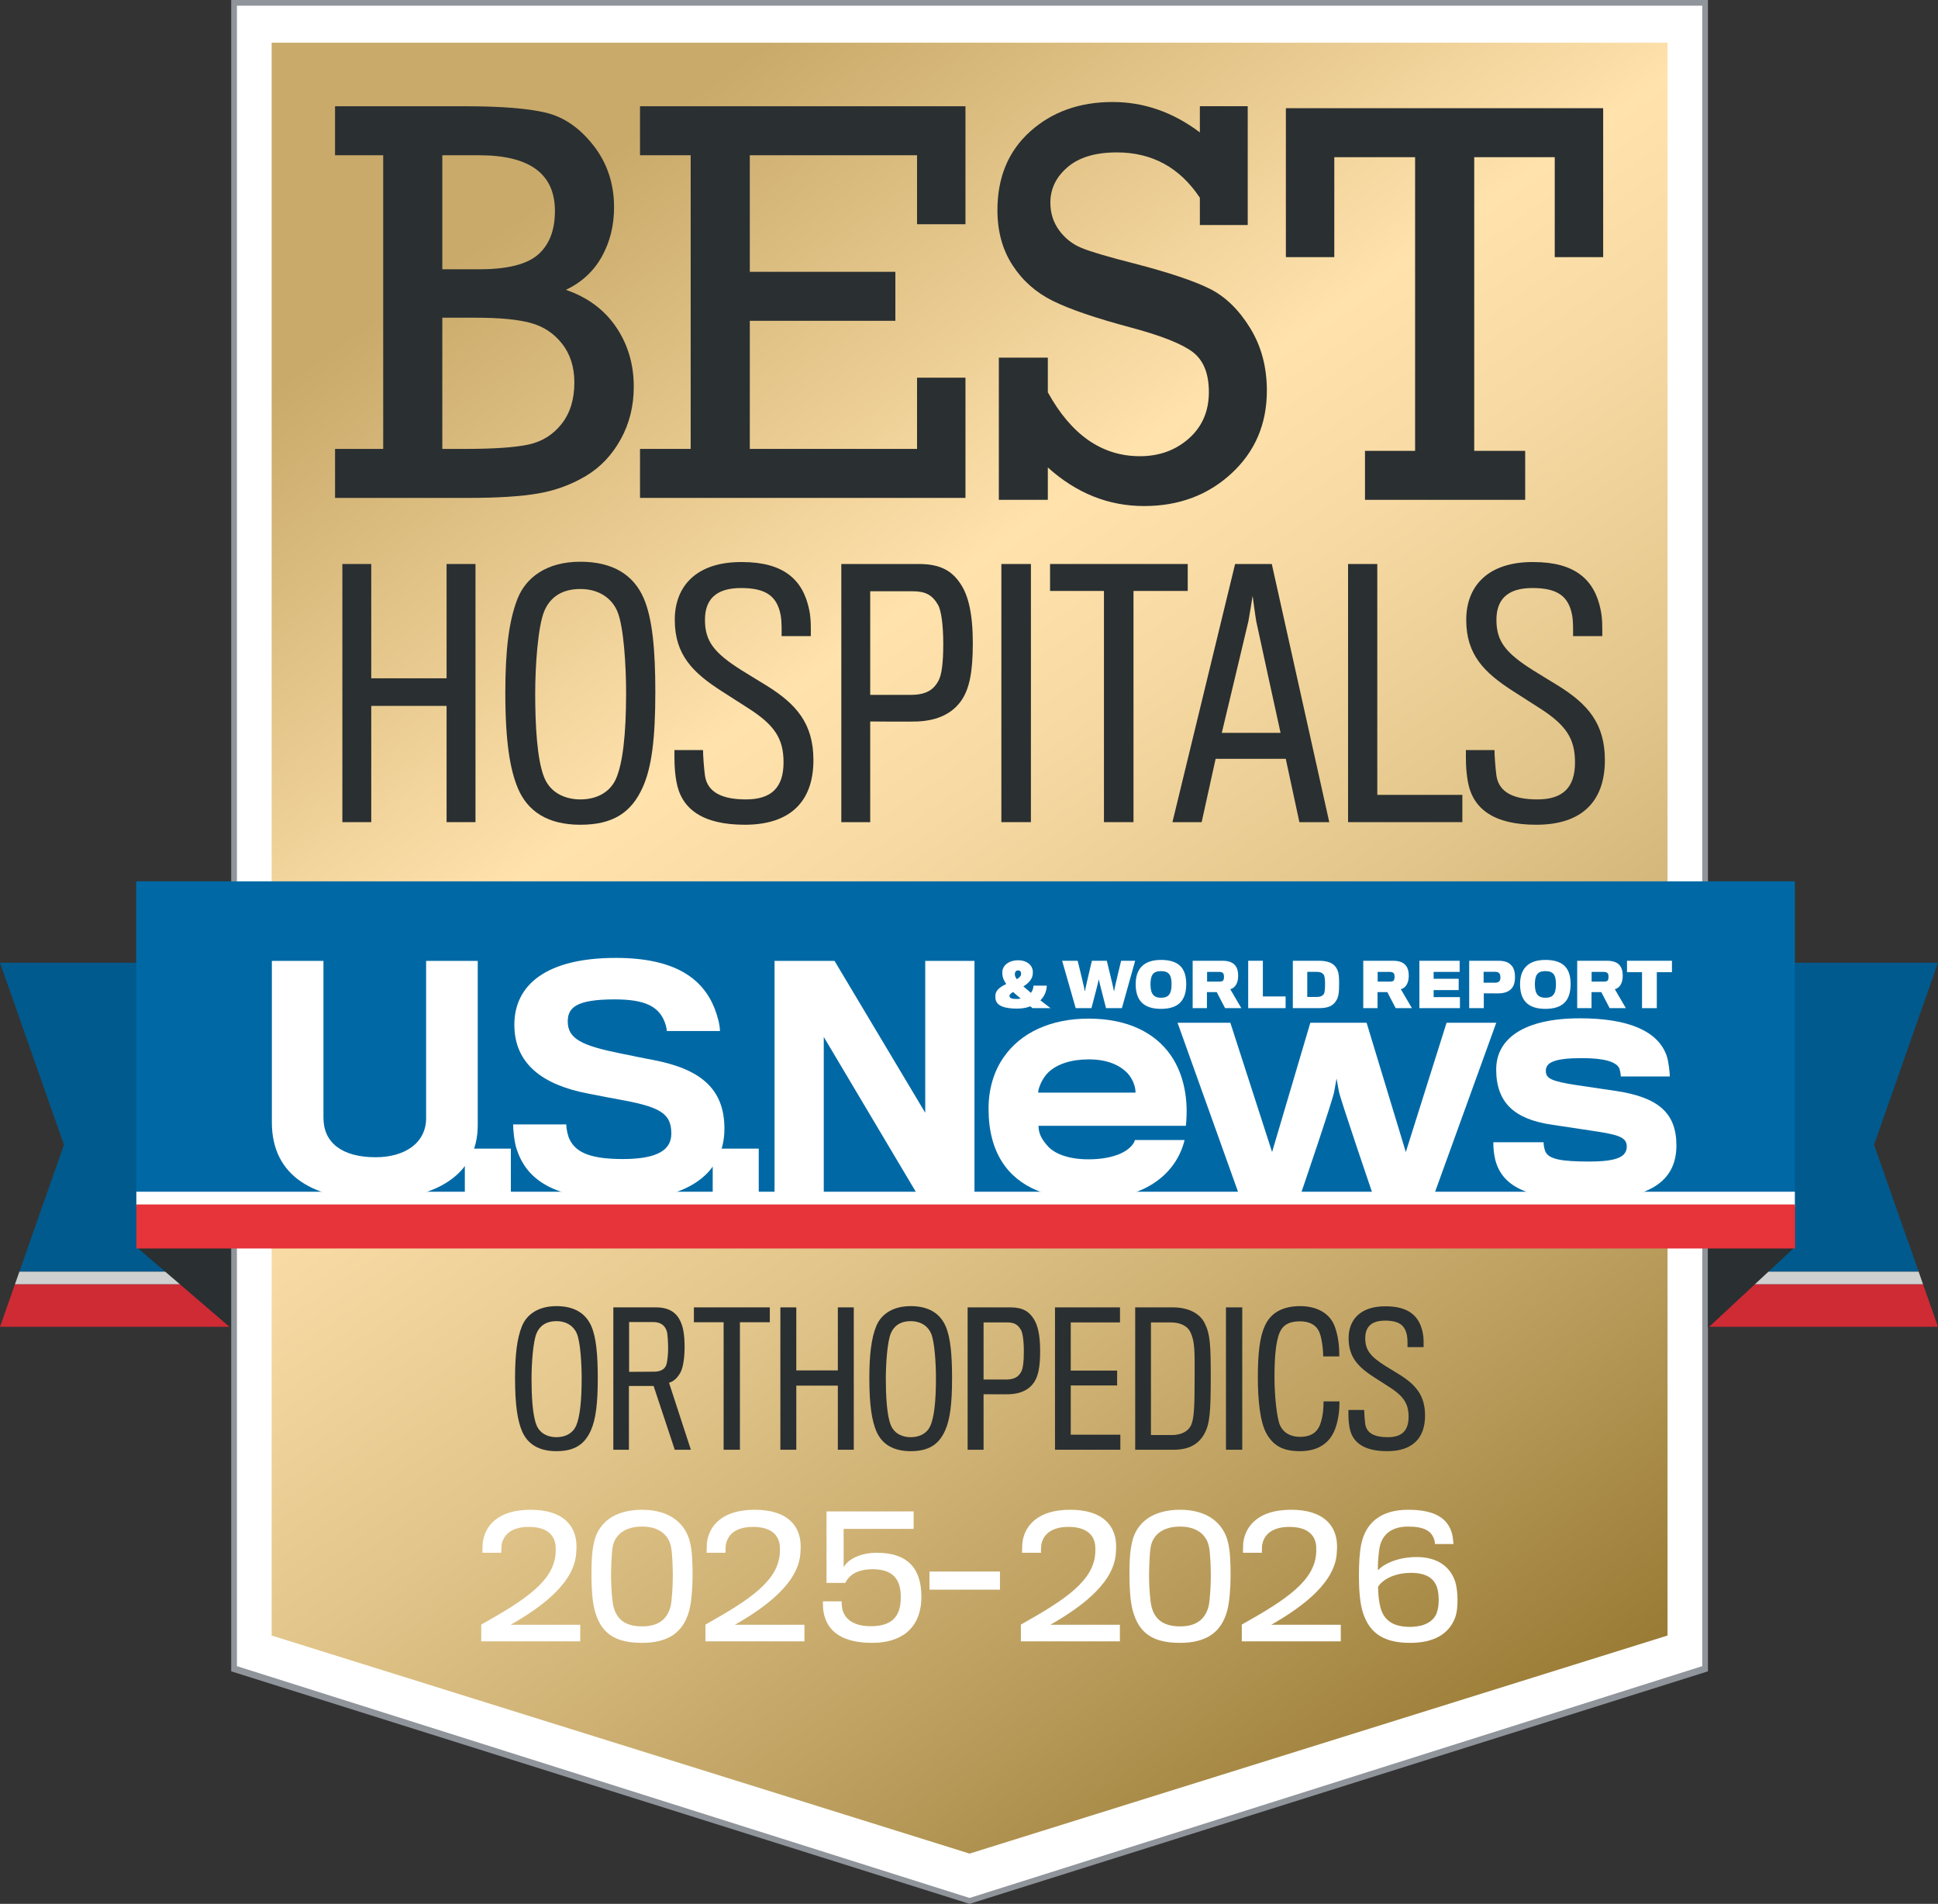 <?xml version="1.0" encoding="UTF-8"?><svg id="Layer_1" xmlns="http://www.w3.org/2000/svg" width="720" height="707.279" xmlns:xlink="http://www.w3.org/1999/xlink" viewBox="0 0 720 707.279"><rect x="0" y="0" width="720" height="707.279" fill="#333333" stroke="none"/><defs><style>.cls-1{fill:url(#linear-gradient);}.cls-2{fill:#90949b;}.cls-3{fill:#fff;}.cls-4{fill:#ce2b35;}.cls-5{fill:#0069a5;}.cls-6{fill:#e7333a;}.cls-7{fill:#2a2f31;}.cls-8{fill:#005a8d;}.cls-9{fill:#ced1cf;}</style><linearGradient id="linear-gradient" x1="135.896" y1="-8.639" x2="584.535" y2="632.083" gradientUnits="userSpaceOnUse"><stop offset=".135" stop-color="#c9aa6a"/><stop offset=".393" stop-color="#ffe2ac"/><stop offset=".483" stop-color="#f7daa3"/><stop offset=".63" stop-color="#e2c58a"/><stop offset=".815" stop-color="#c0a363"/><stop offset="1" stop-color="#997b35"/></linearGradient></defs><polygon class="cls-3" points="86.96 1.057 86.96 92.882 86.96 556.689 86.96 619.86 360.216 706.18 633.467 619.831 633.467 556.689 633.467 92.882 633.467 1.057 86.96 1.057"/><polygon class="cls-1" points="100.92 15.851 100.92 133.684 100.92 435.63 100.92 607.593 360.216 688.604 619.511 607.593 619.511 435.63 619.511 133.684 619.511 15.851 100.92 15.851"/><path class="cls-7" d="M142.363,166.771V57.676h-17.888v-18.201h48.432c13.317,0,23.309.803,29.967,2.407,6.659,1.605,12.533,5.665,17.624,12.185,5.087,6.521,7.636,14.173,7.636,22.959,0,6.766-1.515,12.867-4.549,18.306-3.034,5.439-7.478,9.554-13.335,12.342,8.086,2.79,14.309,7.411,18.668,13.86,4.359,6.449,6.539,13.824,6.539,22.122,0,7.182-1.624,13.702-4.866,19.559-3.241,5.857-7.548,10.39-12.916,13.598-5.372,3.208-11.243,5.37-17.627,6.485-6.377,1.116-15.078,1.673-26.093,1.673h-49.479v-18.2h17.888ZM164.328,100.038h13.704c10.459,0,17.761-1.83,21.913-5.491,4.145-3.66,6.223-9.048,6.223-16.16,0-13.808-9.379-20.71-28.135-20.71h-13.704v42.362ZM164.328,166.771h8.262c10.81,0,18.724-.54,23.745-1.621s9.12-3.625,12.29-7.636c3.171-4.01,4.76-9.153,4.76-15.428,0-5.716-1.519-10.512-4.549-14.382-3.034-3.869-6.94-6.448-11.714-7.74-4.781-1.29-11.524-1.935-20.243-1.935h-12.551v48.743Z"/><path class="cls-7" d="M256.599,166.771V57.676h-18.826v-18.201h120.913v43.827h-17.986v-25.627h-62.135v43.304h54.077v18.2h-54.077v47.591h62.135v-26.462h17.986v44.662h-120.913v-18.2h18.826Z"/><path class="cls-7" d="M371.086,185.69v-52.822h18.2v12.865c8.715,15.831,20.116,23.745,34.204,23.745,7.182,0,13.247-2.197,18.201-6.59,4.95-4.393,7.425-10.146,7.425-17.258,0-6.903-2.025-11.872-6.068-14.906-4.043-3.032-11.679-6.049-22.908-9.048-13.036-3.486-22.697-6.78-28.969-9.884-6.279-3.102-11.285-7.53-15.012-13.284-3.734-5.753-5.597-12.568-5.597-20.448,0-12.203,4.064-21.948,12.185-29.234,8.121-7.286,18.324-10.932,30.597-10.932,11.643,0,22.454,3.765,32.424,11.298v-9.728h17.782v44.14h-17.782v-10.146c-7.46-11.227-17.747-16.84-30.857-16.84-7.949,0-14.052,1.83-18.306,5.491-4.254,3.66-6.377,8.037-6.377,13.126,0,3.906,1.079,7.341,3.241,10.304,2.159,2.964,4.915,5.141,8.262,6.537,3.347,1.396,9.939,3.343,19.772,5.846,12.832,3.338,22.141,6.455,27.928,9.348,5.787,2.897,10.772,7.726,14.955,14.493,4.184,6.766,6.275,14.543,6.275,23.33,0,12.417-4.377,22.67-13.127,30.762-8.75,8.091-19.578,12.136-32.477,12.136-13.251,0-25.176-4.776-35.772-14.33v12.029h-18.2Z"/><path class="cls-7" d="M525.735,167.49V58.395h-30.02v37.132h-17.99v-55.332h117.879v55.332h-17.99v-37.132h-29.915v109.095h18.932v18.2h-59.516v-18.2h18.619Z"/><path class="cls-3" d="M178.791,609.764v-6.242c16.46-9.241,27.475-16.401,27.658-27.23v-1.287c-.06-4.467-2.999-7.771-9.974-7.771-6.729,0-9.668,3.184-10.16,7.038-.06.612-.06,1.835-.06,2.57h-7.035c0-1.041.06-2.693.12-3.795.858-6.363,5.815-12.177,17.747-12.177,12.298,0,16.77,6.057,17.072,12.85.063.735,0,1.958-.06,2.754-.369,10.893-11.69,19.888-24.353,27.109h25.822v6.18h-36.777Z"/><path class="cls-3" d="M256.388,573.109c.795,3.305.918,7.65.918,12.484,0,4.04-.429,9.976-1.283,12.851-2.208,8.139-7.96,11.871-17.504,11.871-9.911,0-15.237-3.426-17.561-11.993-.921-3.243-1.223-8.689-1.223-12.79,0-4.773.06-8.445.914-12.423,1.593-7.465,7.65-12.238,17.93-12.238,10.343,0,16.217,5.202,17.81,12.238ZM249.287,574.64c-.914-4.59-4.648-7.527-10.768-7.527-6.24,0-10.037,2.937-10.891,7.527-.429,2.324-.612,8.016-.612,10.953,0,3.855.366,8.995.918,11.26,1.224,5.017,4.774,7.343,10.646,7.343,5.815,0,9.242-2.508,10.526-7.343.552-2.081.858-8.017.858-11.322,0-3.12-.183-8.627-.675-10.891Z"/><path class="cls-3" d="M262.084,609.764v-6.242c16.46-9.241,27.474-16.401,27.657-27.23v-1.287c-.06-4.467-2.999-7.771-9.974-7.771-6.729,0-9.668,3.184-10.16,7.038-.06.612-.06,1.835-.06,2.57h-7.035c0-1.041.06-2.693.12-3.795.858-6.363,5.815-12.177,17.747-12.177,12.298,0,16.77,6.057,17.072,12.85.063.735,0,1.958-.06,2.754-.369,10.893-11.69,19.888-24.353,27.109h25.822v6.18h-36.777Z"/><path class="cls-3" d="M305.962,598.871c-.183-1.039-.243-2.753-.243-3.976h6.975c0,.918.063,2.018.246,2.876,1.041,4.405,5.199,6.363,10.526,6.363,7.707,0,11.194-3.365,11.194-10.77,0-6.486-2.69-10.403-10.522-10.403-4.04,0-8.202,1.164-10.097,5.08h-6.979v-26.559h32.372v6.486h-26.005v14.258c1.835-3.426,7.035-5.384,12.301-5.384,12.175,0,16.58,6.548,16.58,16.339,0,11.505-7.221,17.133-18.232,17.133-10.772,0-16.77-3.916-18.116-11.443Z"/><path class="cls-3" d="M345.313,590.55v-6.731h26.191v6.731h-26.191Z"/><path class="cls-3" d="M379.281,609.764v-6.242c16.46-9.241,27.475-16.401,27.658-27.23v-1.287c-.06-4.467-2.999-7.771-9.974-7.771-6.729,0-9.668,3.184-10.16,7.038-.06.612-.06,1.835-.06,2.57h-7.035c0-1.041.06-2.693.12-3.795.858-6.363,5.815-12.177,17.747-12.177,12.298,0,16.77,6.057,17.072,12.85.063.735,0,1.958-.06,2.754-.369,10.893-11.69,19.888-24.353,27.109h25.822v6.18h-36.777Z"/><path class="cls-3" d="M456.266,573.109c.795,3.305.918,7.65.918,12.484,0,4.04-.429,9.976-1.283,12.851-2.208,8.139-7.959,11.871-17.504,11.871-9.91,0-15.237-3.426-17.56-11.993-.921-3.243-1.223-8.689-1.223-12.79,0-4.773.06-8.445.914-12.423,1.593-7.465,7.65-12.238,17.929-12.238,10.343,0,16.218,5.202,17.81,12.238ZM449.164,574.64c-.914-4.59-4.648-7.527-10.769-7.527-6.24,0-10.037,2.937-10.891,7.527-.429,2.324-.612,8.016-.612,10.953,0,3.855.366,8.995.918,11.26,1.224,5.017,4.774,7.343,10.645,7.343,5.815,0,9.243-2.508,10.526-7.343.552-2.081.858-8.017.858-11.322,0-3.12-.183-8.627-.675-10.891Z"/><path class="cls-3" d="M461.349,609.764v-6.242c16.46-9.241,27.475-16.401,27.657-27.23v-1.287c-.06-4.467-2.999-7.771-9.974-7.771-6.729,0-9.668,3.184-10.16,7.038-.06.612-.06,1.835-.06,2.57h-7.035c0-1.041.06-2.693.12-3.795.858-6.363,5.815-12.177,17.747-12.177,12.298,0,16.77,6.057,17.072,12.85.063.735,0,1.958-.06,2.754-.369,10.893-11.689,19.888-24.353,27.109h25.822v6.18h-36.777Z"/><path class="cls-3" d="M523.893,610.315c-8.691,0-14.991-2.753-17.624-11.503-1.041-3.305-1.407-8.446-1.407-13.28,0-4.222.183-8.568.854-11.811,1.533-7.587,6.855-12.85,17.441-12.85,10.22,0,14.748,3.366,16.281,8.812.302,1.1.485,2.753.549,3.916h-6.855c-.06-.552-.12-1.224-.366-1.837-1.041-3.059-3.734-4.649-9.668-4.649-6.546,0-10.037,3.365-10.709,8.689-.31,2.326-.492,4.713-.492,7.588,2.204-2.449,7.467-4.957,14.442-4.957,7.65,0,12.424,3.549,14.259,9.057,1.041,2.999,1.346,9.914,0,13.463-2.264,5.998-7.77,9.362-16.706,9.362ZM533.87,589.694c-1.104-3.245-3.86-5.386-9.671-5.386-7.527,0-11.503,3.672-12.238,5.263.063,2.814.306,5.017.735,6.915,1.224,5.813,5.323,7.893,11.078,7.893,5.505,0,8.87-2.08,10.034-5.261.918-2.632.918-6.733.063-9.424Z"/><path class="cls-7" d="M219.693,492.671c1.793,4.124,2.39,10.577,2.39,19.225,0,9.512-.731,15.432-2.595,19.557-2.327,5.189-6.117,7.65-12.769,7.65-6.651,0-10.842-2.728-12.839-7.583-1.533-3.727-2.531-9.248-2.531-19.493,0-8.713.731-14.767,2.531-19.29,1.73-4.324,5.984-7.518,12.839-7.518,6.715,0,10.905,2.728,12.973,7.451ZM214.036,529.657c1.332-3.06,2.064-8.78,2.064-17.562,0-5.388-.468-13.57-1.8-16.698-1.062-2.528-3.59-4.59-7.58-4.59-4.127,0-6.321,1.995-7.386,4.525-1.329,3.192-1.86,11.375-1.86,16.896,0,6.054.33,13.504,1.86,17.229,1.396,3.392,4.658,4.458,7.386,4.458,3.46,0,6.117-1.529,7.316-4.257Z"/><path class="cls-7" d="M253.013,509.434c-.998,2.129-2.665,3.794-4.458,4.258l8.114,24.88h-5.987l-7.851-23.681h-9.179v23.681h-5.787v-52.885h15.901c5.189,0,7.914,2.262,9.309,5.853.802,1.863,1.266,4.79,1.266,8.849,0,4.124-.535,7.185-1.329,9.046ZM247.754,494.666c-.598-2.129-2.194-3.526-4.985-3.526h-9.049v18.494s9.38-.067,9.714-.067c2.194-.134,3.526-.999,4.057-2.394.468-1.197.732-4.19.732-6.121,0-2.327-.201-5.588-.468-6.386Z"/><path class="cls-7" d="M274.891,491.207v47.364h-6.051v-47.364h-11.046v-5.521h28.206v5.521h-11.109Z"/><path class="cls-7" d="M311.274,538.571v-23.815h-15.434v23.815h-5.92v-52.885h5.92v23.416h15.434v-23.416h5.92v52.885h-5.92Z"/><path class="cls-7" d="M351.318,492.671c1.793,4.124,2.39,10.577,2.39,19.225,0,9.512-.731,15.432-2.595,19.557-2.327,5.189-6.117,7.65-12.769,7.65-6.651,0-10.842-2.728-12.839-7.583-1.533-3.727-2.531-9.248-2.531-19.493,0-8.713.731-14.767,2.531-19.29,1.73-4.324,5.984-7.518,12.839-7.518,6.715,0,10.905,2.728,12.973,7.451ZM345.661,529.657c1.332-3.06,2.064-8.78,2.064-17.562,0-5.388-.468-13.57-1.8-16.698-1.062-2.528-3.59-4.59-7.58-4.59-4.127,0-6.321,1.995-7.386,4.525-1.329,3.192-1.86,11.375-1.86,16.896,0,6.054.33,13.504,1.86,17.229,1.396,3.392,4.658,4.458,7.386,4.458,3.46,0,6.117-1.529,7.316-4.257Z"/><path class="cls-7" d="M384.104,513.626c-1.796,2.595-4.725,4.124-8.979,4.323-1.132.067-9.714,0-9.714,0v20.623h-5.92v-52.885h15.901c4.588,0,6.915,1.531,8.645,4.257,1.466,2.262,2.394,5.92,2.394,11.974,0,5.987-.732,9.379-2.327,11.709ZM379.316,494.069c-1.199-2.064-2.595-2.795-5.189-2.795h-8.715v21.22h8.381c3.329,0,4.722-1.264,5.586-2.86.668-1.197.998-3.593.998-7.583,0-4.126-.464-6.919-1.062-7.982Z"/><path class="cls-7" d="M391.951,538.571v-52.885h24.145v5.588h-18.295v17.895h17.234v5.521h-17.234v18.293h18.429v5.588h-24.279Z"/><path class="cls-7" d="M436.114,538.571h-14.369v-52.885h13.968c5.857,0,10.048,2.262,11.841,5.853,1.997,3.925,2.264,7.917,2.264,19.624,0,13.505-.33,18.028-2.528,21.753-1.93,3.326-5.256,5.655-11.176,5.655ZM443.831,511.163c0-9.046.134-12.639-1.529-16.165-1.195-2.595-4.057-3.725-7.32-3.725h-7.383v41.843h7.717c3.125,0,5.72-1.065,6.985-3.261,1.329-2.394,1.529-6.917,1.529-18.693Z"/><path class="cls-7" d="M455.468,538.571v-52.885h6.054v52.885h-6.054Z"/><path class="cls-7" d="M496.112,530.589c-1.997,5.72-6.652,8.515-13.173,8.515-5.987,0-9.714-1.796-12.371-6.453-2.532-4.391-3.263-13.171-3.263-20.821,0-9.313.731-15.233,2.665-19.426,2.194-4.721,6.582-7.184,13.036-7.184,6.588,0,11.243,2.927,12.906,7.65,1.262,3.526,1.663,6.985,1.663,11.043h-5.987c0-2.66-.531-7.118-1.529-9.246-1.195-2.528-3.593-3.792-7.119-3.792-3.723,0-6.121,1.13-7.449,3.992-1.663,3.658-1.997,10.376-1.997,17.029,0,6.451.865,15.233,2.13,17.761,1.596,3.192,4.521,4.124,7.449,4.124,3.326,0,6.054-1.197,7.316-4.456,1.132-2.927,1.332-6.187,1.332-8.715h5.921c0,3.526-.397,6.785-1.529,9.979Z"/><path class="cls-7" d="M515.399,539.104c-8.649,0-13.043-3.194-14.038-8.847-.468-2.595-.397-4.79-.397-6.453h5.85c0,1.13.201,3.792.401,5.254.534,3.526,3.726,4.857,8.381,4.857,5.122,0,7.717-2.329,7.717-7.583,0-4.924-1.863-7.717-7.449-11.243-1.132-.731-3.526-2.262-5.189-3.326-5.92-3.792-9.647-7.451-9.647-14.635,0-6.984,4.524-11.907,13.771-11.841,8.515,0,12.505,3.593,13.771,9.779.401,1.93.33,3.725.33,5.39h-5.984c0-.865.063-2.993-.201-4.324-.735-3.791-2.929-5.521-8.118-5.521-5.252,0-7.383,2.461-7.383,6.518,0,4.391,1.863,6.785,7.583,10.378,1.596.998,3.793,2.327,4.989,3.06,6.121,3.791,9.647,7.782,9.647,15.3,0,8.582-4.859,13.238-14.034,13.238Z"/><path class="cls-7" d="M165.914,305.424v-43.186h-27.988v43.186h-10.733v-95.901h10.733v42.462h27.988v-42.462h10.737v95.901h-10.737Z"/><path class="cls-7" d="M239.127,222.19c3.255,7.479,4.338,19.179,4.338,34.861,0,17.251-1.326,27.986-4.704,35.466-4.218,9.409-11.095,13.873-23.161,13.873-12.062,0-19.659-4.946-23.28-13.751-2.774-6.755-4.584-16.768-4.584-35.344,0-15.803,1.329-26.78,4.584-34.984,3.136-7.84,10.857-13.63,23.28-13.63,12.185,0,19.786,4.945,23.527,13.51ZM228.872,289.259c2.412-5.548,3.737-15.922,3.737-31.846,0-9.77-.844-24.608-3.255-30.279-1.93-4.582-6.515-8.323-13.753-8.323-7.478,0-11.461,3.619-13.387,8.204-2.412,5.79-3.379,20.628-3.379,30.639,0,10.977.601,24.488,3.379,31.243,2.531,6.152,8.445,8.082,13.387,8.082,6.272,0,11.099-2.774,13.272-7.72Z"/><path class="cls-7" d="M276.747,306.389c-15.683,0-23.643-5.79-25.453-16.044-.844-4.704-.724-8.685-.724-11.702h10.617c0,2.052.362,6.877.721,9.531.967,6.393,6.757,8.805,15.202,8.805,9.288,0,13.992-4.222,13.992-13.751,0-8.926-3.375-13.994-13.51-20.387-2.05-1.327-6.395-4.101-9.408-6.031-10.737-6.877-17.49-13.51-17.49-26.538,0-12.667,8.202-21.593,24.968-21.473,15.441,0,22.679,6.514,24.972,17.733.724,3.498.601,6.755.601,9.771h-10.857c0-1.568.12-5.428-.359-7.842-1.329-6.875-5.309-10.013-14.716-10.013-9.534,0-13.395,4.463-13.395,11.823,0,7.961,3.382,12.303,13.753,18.818,2.897,1.81,6.877,4.222,9.049,5.549,11.095,6.875,17.49,14.113,17.49,27.745,0,15.56-8.807,24.005-25.453,24.005Z"/><path class="cls-7" d="M357.196,260.188c-3.255,4.704-8.564,7.478-16.285,7.84-2.053.121-17.613,0-17.613,0v37.396h-10.737v-95.901h28.832c8.322,0,12.547,2.776,15.683,7.721,2.651,4.101,4.342,10.737,4.342,21.714,0,10.856-1.325,17.009-4.222,21.231ZM348.512,224.722c-2.173-3.74-4.708-5.066-9.411-5.066h-15.803v38.48h15.201c6.029,0,8.564-2.292,10.132-5.188,1.206-2.171,1.807-6.514,1.807-13.751,0-7.479-.844-12.545-1.926-14.476Z"/><path class="cls-7" d="M372.024,305.424v-95.901h10.976v95.901h-10.976Z"/><path class="cls-7" d="M421.113,219.535v85.888h-10.976v-85.888h-20.025v-10.013h51.149v10.013h-20.148Z"/><path class="cls-7" d="M446.436,305.424h-10.856l23.28-95.901h13.634l21.351,95.901h-11.099l-5.063-23.523h-26.058l-5.189,23.523ZM466.704,230.754c-.243-1.206-1.325-9.41-1.325-9.41,0,0-1.329,8.204-1.568,9.41-.366,1.689-9.893,41.497-9.893,41.497h21.832s-8.803-40.17-9.046-41.497Z"/><path class="cls-7" d="M500.83,305.424v-95.901h10.856v85.769h31.605v10.132h-42.462Z"/><path class="cls-7" d="M570.784,306.389c-15.68,0-23.639-5.79-25.453-16.044-.843-4.704-.721-8.685-.721-11.702h10.614c0,2.052.362,6.877.724,9.531.963,6.393,6.757,8.805,15.201,8.805,9.288,0,13.992-4.222,13.992-13.751,0-8.926-3.378-13.994-13.51-20.387-2.049-1.327-6.395-4.101-9.411-6.031-10.737-6.877-17.49-13.51-17.49-26.538,0-12.667,8.202-21.593,24.972-21.473,15.44,0,22.676,6.514,24.968,17.733.724,3.498.605,6.755.605,9.771h-10.856c0-1.568.12-5.428-.362-7.842-1.326-6.875-5.309-10.013-14.716-10.013-9.531,0-13.391,4.463-13.391,11.823,0,7.961,3.378,12.303,13.753,18.818,2.893,1.81,6.876,4.222,9.046,5.549,11.099,6.875,17.49,14.113,17.49,27.745,0,15.56-8.803,24.005-25.453,24.005Z"/><path class="cls-2" d="M85.904,0v620.893l274.313,86.386,274.313-86.386V0H85.904ZM632.423,594.185v24.78l-272.206,86.121-272.2-86.121V2.111h544.406v592.074Z"/><polygon class="cls-8" points=".001 357.662 85.244 357.662 85.244 472.424 7.201 472.424 23.762 425.283 .001 357.662"/><polygon class="cls-9" points="85.244 477.135 5.539 477.135 7.201 472.424 85.244 472.424 85.244 477.135"/><polygon class="cls-4" points="85.244 492.907 0 492.907 5.539 477.135 85.244 477.135 85.244 492.907"/><polygon class="cls-8" points="719.996 357.662 634.754 357.662 634.754 472.424 712.803 472.424 696.24 425.283 719.996 357.662"/><polygon class="cls-9" points="634.754 477.135 714.452 477.135 712.803 472.424 634.754 472.424 634.754 477.135"/><polygon class="cls-4" points="634.754 492.907 720 492.907 714.452 477.135 634.754 477.135 634.754 492.907"/><polygon class="cls-7" points="85.742 463.191 85.742 493.322 50.485 463.064 85.742 463.191"/><polygon class="cls-7" points="634.529 463.191 634.529 493.322 667.051 463.064 634.529 463.191"/><rect class="cls-5" x="50.613" y="327.413" width="616.209" height="120.227"/><g id="U.S.News"><path class="cls-3" d="M139.129,445.661c-21.834,0-38.128-8.206-38.128-28.725v-59.974h19.17v58.316c0,9.214,6.879,14.632,19.406,14.632,10.978,0,18.736-5.418,18.736-14.515v-58.432h19.176v61.08c0,18.531-15.957,27.619-38.36,27.619Z"/><path class="cls-3" d="M172.692,444.55v-17.839h17.099v17.839h-17.099Z"/><path class="cls-3" d="M231.442,445.763c-26.499,0-36.031-7.984-39.564-19.073-.9-2.873-1.234-7.201-1.234-8.973h19.734c0,1.557.557,4.212,1.22,5.541,2.438,5.101,8.209,7.32,19.844,7.32,13.306,0,17.964-3.657,17.964-9.422,0-7.212-3.669-9.759-17.847-12.411-2.553-.452-8.985-1.679-12.859-2.45-17.084-3.21-27.607-11.077-27.607-25.606,0-14.87,11.974-24.832,37.692-24.832,21.952,0,32.267,7.649,36.69,18.729,1.116,2.89,2.004,6.209,2.004,8.428h-19.74c0-.998-.555-2.985-1.215-4.319-2.335-4.88-7.099-7.428-18.184-7.428-14.522,0-17.406,3.21-17.406,8.203,0,6.43,5.211,8.978,19.52,11.859,4.419.881,10.187,2.108,12.186,2.437,17.41,3.333,26.499,10.544,26.499,25.511,0,15.846-12.527,26.489-37.699,26.489Z"/><path class="cls-3" d="M264.783,444.55v-17.839h17.101v17.839h-17.101Z"/><path class="cls-3" d="M341.31,444.55l-35.264-59.321v59.321h-18.29v-87.588h22.282l33.705,56.428v-56.428h18.289v87.588h-20.723Z"/><path class="cls-3" d="M428.361,439.733c-5.646,3.643-13.522,5.872-23.971,5.872-14.338,0-25.961-4.233-32.181-14.099-3.185-5.053-4.947-11.511-4.947-19.619,0-7.403,2.008-13.974,5.639-19.147,6.231-9.043,17.386-14.327,31.488-14.327,14.795,0,24.91,5.397,30.658,13.738,4.817,7.055,6.571,16.335,5.523,26.075h-54.746c0,2.947,1.293,5.179,3.519,7.644,2.718,2.943,7.991,4.813,15.044,4.813,5.291,0,9.162-.935,11.87-2.116,3.4-1.529,5.045-3.636,5.386-5.049h18.451c-1.519,6.23-5.274,12.095-11.736,16.215ZM418.724,398.501c-2.704-2.704-7.169-4.945-14.222-4.945-6.684,0-11.623,1.773-14.795,4.593-2.236,1.997-4.001,5.866-4.001,7.751h36.171c0-1.885-.809-4.933-3.153-7.399Z"/><path class="cls-3" d="M532.512,444.55h-22.195s-12.7-37.124-12.925-39.242c-.126-.823-.837-4.65-.837-4.65,0,0-.696,3.827-.812,4.532-.112,2.236-12.808,39.36-12.808,39.36h-22.337l-23.12-64.608h19.615l15.508,48.038,14.208-48.038h20.905l14.57,48.038,15.143-48.038h18.462l-23.377,64.608Z"/><path class="cls-3" d="M590.401,445.717c-21.855,0-32.184-4.346-34.902-14.921-.58-2.577-.693-4.342-.693-6.456h18.676c0,.823.116,1.997.584,3.291,1.181,3.052,6.111,3.875,16.335,3.875,10.685,0,13.972-1.878,13.972-5.636,0-3.653-3.882-4.461-13.396-5.875-2.465-.352-10.21-1.524-14.085-2.118-14.215-1.99-21.028-8.211-21.028-20.561,0-11.497,10.326-19.017,31.133-19.017,17.72,0,28.894,4.583,32.178,13.852.826,2.479,1.181,6.464,1.181,7.756h-18.212c0-.701-.239-2.693-.819-3.518-1.297-1.76-4.701-3.298-13.624-3.298-10.344,0-13.402,1.66-13.402,4.703,0,2.823,2.004,3.873,11.166,5.289,3.762.577,12.805,1.876,15.027,2.224,15.508,2.356,22.325,8.104,22.325,20.208,0,13.389-10.101,20.202-32.416,20.202Z"/></g><g id="_World_Report"><path class="cls-3" d="M383.007,368.837c.58-.735.907-1.67.956-2.676h4.94c-.088,2.21-.981,4.113-2.388,5.46,1.164.867,2.496,1.893,3.772,2.899h-6.701c-.292-.207-.58-.446-.819-.668-1.364.57-3.171.842-4.845.842-4.191,0-7.953-.754-8.115-3.989-.017-.267,0-.684,0-.912.049-1.999,1.951-3.244,4.029-4.228-1.02-1.445-1.414-2.652-1.442-3.72v-.893c.102-2.162,2.222-4.207,5.893-4.207,3.347,0,5.298,1.938,5.422,4.07.028.16,0,.651,0,.766-.049,2.229-1.758,3.783-3.516,4.869.788.651,1.807,1.547,2.813,2.386ZM375.039,369.95c0,.849.795,1.167,2.633,1.167.496,0,1.101-.054,1.537-.167-1.005-.873-2.061-1.687-2.799-2.429-.801.454-1.371.939-1.371,1.429ZM379.35,361.958v-.355c-.028-.584-.302-1.095-1.114-1.095-.781,0-1.115.532-1.192,1.156-.014.137-.014.329,0,.473.035.484.281,1.043.721,1.619.897-.533,1.53-1.115,1.586-1.799Z"/><path class="cls-3" d="M416.794,374.52h-5.885s-2.63-10.14-2.697-10.709c-.028.589-2.725,10.709-2.725,10.709h-5.847l-5.035-17.599h5.763s2.686,10.873,2.686,11.427c0-.554,2.602-11.427,2.602-11.427h5.538s2.676,10.873,2.676,11.427c0-.554,2.64-11.427,2.64-11.427h5.225l-4.94,17.599Z"/><path class="cls-3" d="M440.702,365.565c0,6.183-2.946,9.222-9.381,9.222-6.462,0-9.395-3.144-9.395-9.156,0-5.613,2.883-9.022,9.395-9.022,6.638,0,9.381,3.077,9.381,8.955ZM435.259,365.696c0-3.488-.956-4.926-3.938-4.926-2.876,0-3.895,1.383-3.895,4.926,0,3.727,1.35,4.966,3.923,4.966,2.468,0,3.91-1.044,3.91-4.966Z"/><path class="cls-3" d="M459.224,365.808c-.555.939-1.35,1.493-2.159,1.672l4.11,7.04h-6.044l-3.094-5.952h-3.642v5.952h-5.302v-17.599h11.135c2.345,0,3.871.672,4.757,1.851.689.884,1.012,2.069,1.012,3.715,0,1.418-.302,2.542-.773,3.32ZM454.548,361.801c-.26-.564-.78-.738-1.554-.738h-4.539v3.595h4.652c.661,0,1.23-.157,1.427-.585.144-.316.204-.789.204-1.137,0-.397-.042-.87-.19-1.134Z"/><path class="cls-3" d="M463.728,374.52v-17.599h5.446v13.251h8.452v4.347h-13.898Z"/><path class="cls-3" d="M490.226,374.52h-9.915v-17.599h9.662c3.178,0,5.154.782,6.248,2.294,1.079,1.494,1.29,2.96,1.29,6.167,0,3.748-.267,5.126-1.241,6.594-1.058,1.624-2.872,2.543-6.044,2.543ZM492.283,365.383c0-1.262-.13-2.895-.559-3.389-.682-.756-1.329-.953-2.658-.953h-3.4v9.333h3.4c1.375,0,2.1-.297,2.704-1.002.461-.563.513-2.558.513-3.989Z"/><path class="cls-3" d="M522.601,365.808c-.545.939-1.357,1.493-2.173,1.672l4.127,7.04h-6.04l-3.101-5.952h-3.639v5.952h-5.302v-17.599h11.135c2.345,0,3.867.672,4.753,1.851.689.884,1.02,2.069,1.02,3.715,0,1.418-.316,2.542-.78,3.32ZM517.939,361.801c-.274-.564-.809-.738-1.582-.738h-4.528v3.595h4.648c.654,0,1.245-.157,1.435-.585.14-.316.197-.789.197-1.137,0-.397-.035-.87-.169-1.134Z"/><path class="cls-3" d="M527.323,374.52v-17.599h14.96v4.141h-9.662v2.556h9.307v4.188h-9.307v2.612h9.764v4.101h-15.062Z"/><path class="cls-3" d="M561.55,367.255c-1.02,1.187-2.708,1.746-4.866,1.788-.661.012-5.428-.032-5.428-.032v5.509h-5.422v-17.599h10.829c2.127,0,3.643.469,4.595,1.468,1.034.891,1.585,2.41,1.585,4.592,0,1.956-.422,3.34-1.293,4.273ZM557.19,361.845c-.302-.559-.812-.826-1.701-.826h-4.3v4.054h4.23c1.034,0,1.533-.337,1.79-.823.172-.316.218-.649.218-1.164,0-.549-.074-1.003-.236-1.242Z"/><path class="cls-3" d="M583.51,365.565c0,6.183-2.939,9.222-9.373,9.222-6.47,0-9.405-3.144-9.405-9.156,0-5.613,2.88-9.022,9.405-9.022,6.631,0,9.373,3.077,9.373,8.955ZM578.064,365.696c0-3.488-.946-4.926-3.927-4.926-2.89,0-3.903,1.383-3.903,4.926,0,3.727,1.336,4.966,3.91,4.966,2.482,0,3.92-1.044,3.92-4.966Z"/><path class="cls-3" d="M602.109,365.808c-.563.939-1.357,1.493-2.18,1.672l4.107,7.04h-6.026l-3.101-5.952h-3.639v5.952h-5.312v-17.599h11.134c2.342,0,3.878.672,4.764,1.851.682.884,1.02,2.069,1.02,3.715,0,1.418-.316,2.542-.766,3.32ZM597.426,361.801c-.267-.564-.802-.738-1.575-.738h-4.539v3.595h4.644c.668,0,1.259-.157,1.448-.585.127-.316.19-.789.19-1.137,0-.397-.039-.87-.169-1.134Z"/><path class="cls-3" d="M615.533,361.162v13.359h-5.488v-13.359h-5.58v-4.24h16.693v4.24h-5.625Z"/></g><rect class="cls-3" x="50.655" y="442.722" width="616.167" height="5.661"/><rect class="cls-6" x="50.674" y="447.448" width="616.209" height="16.36"/></svg>